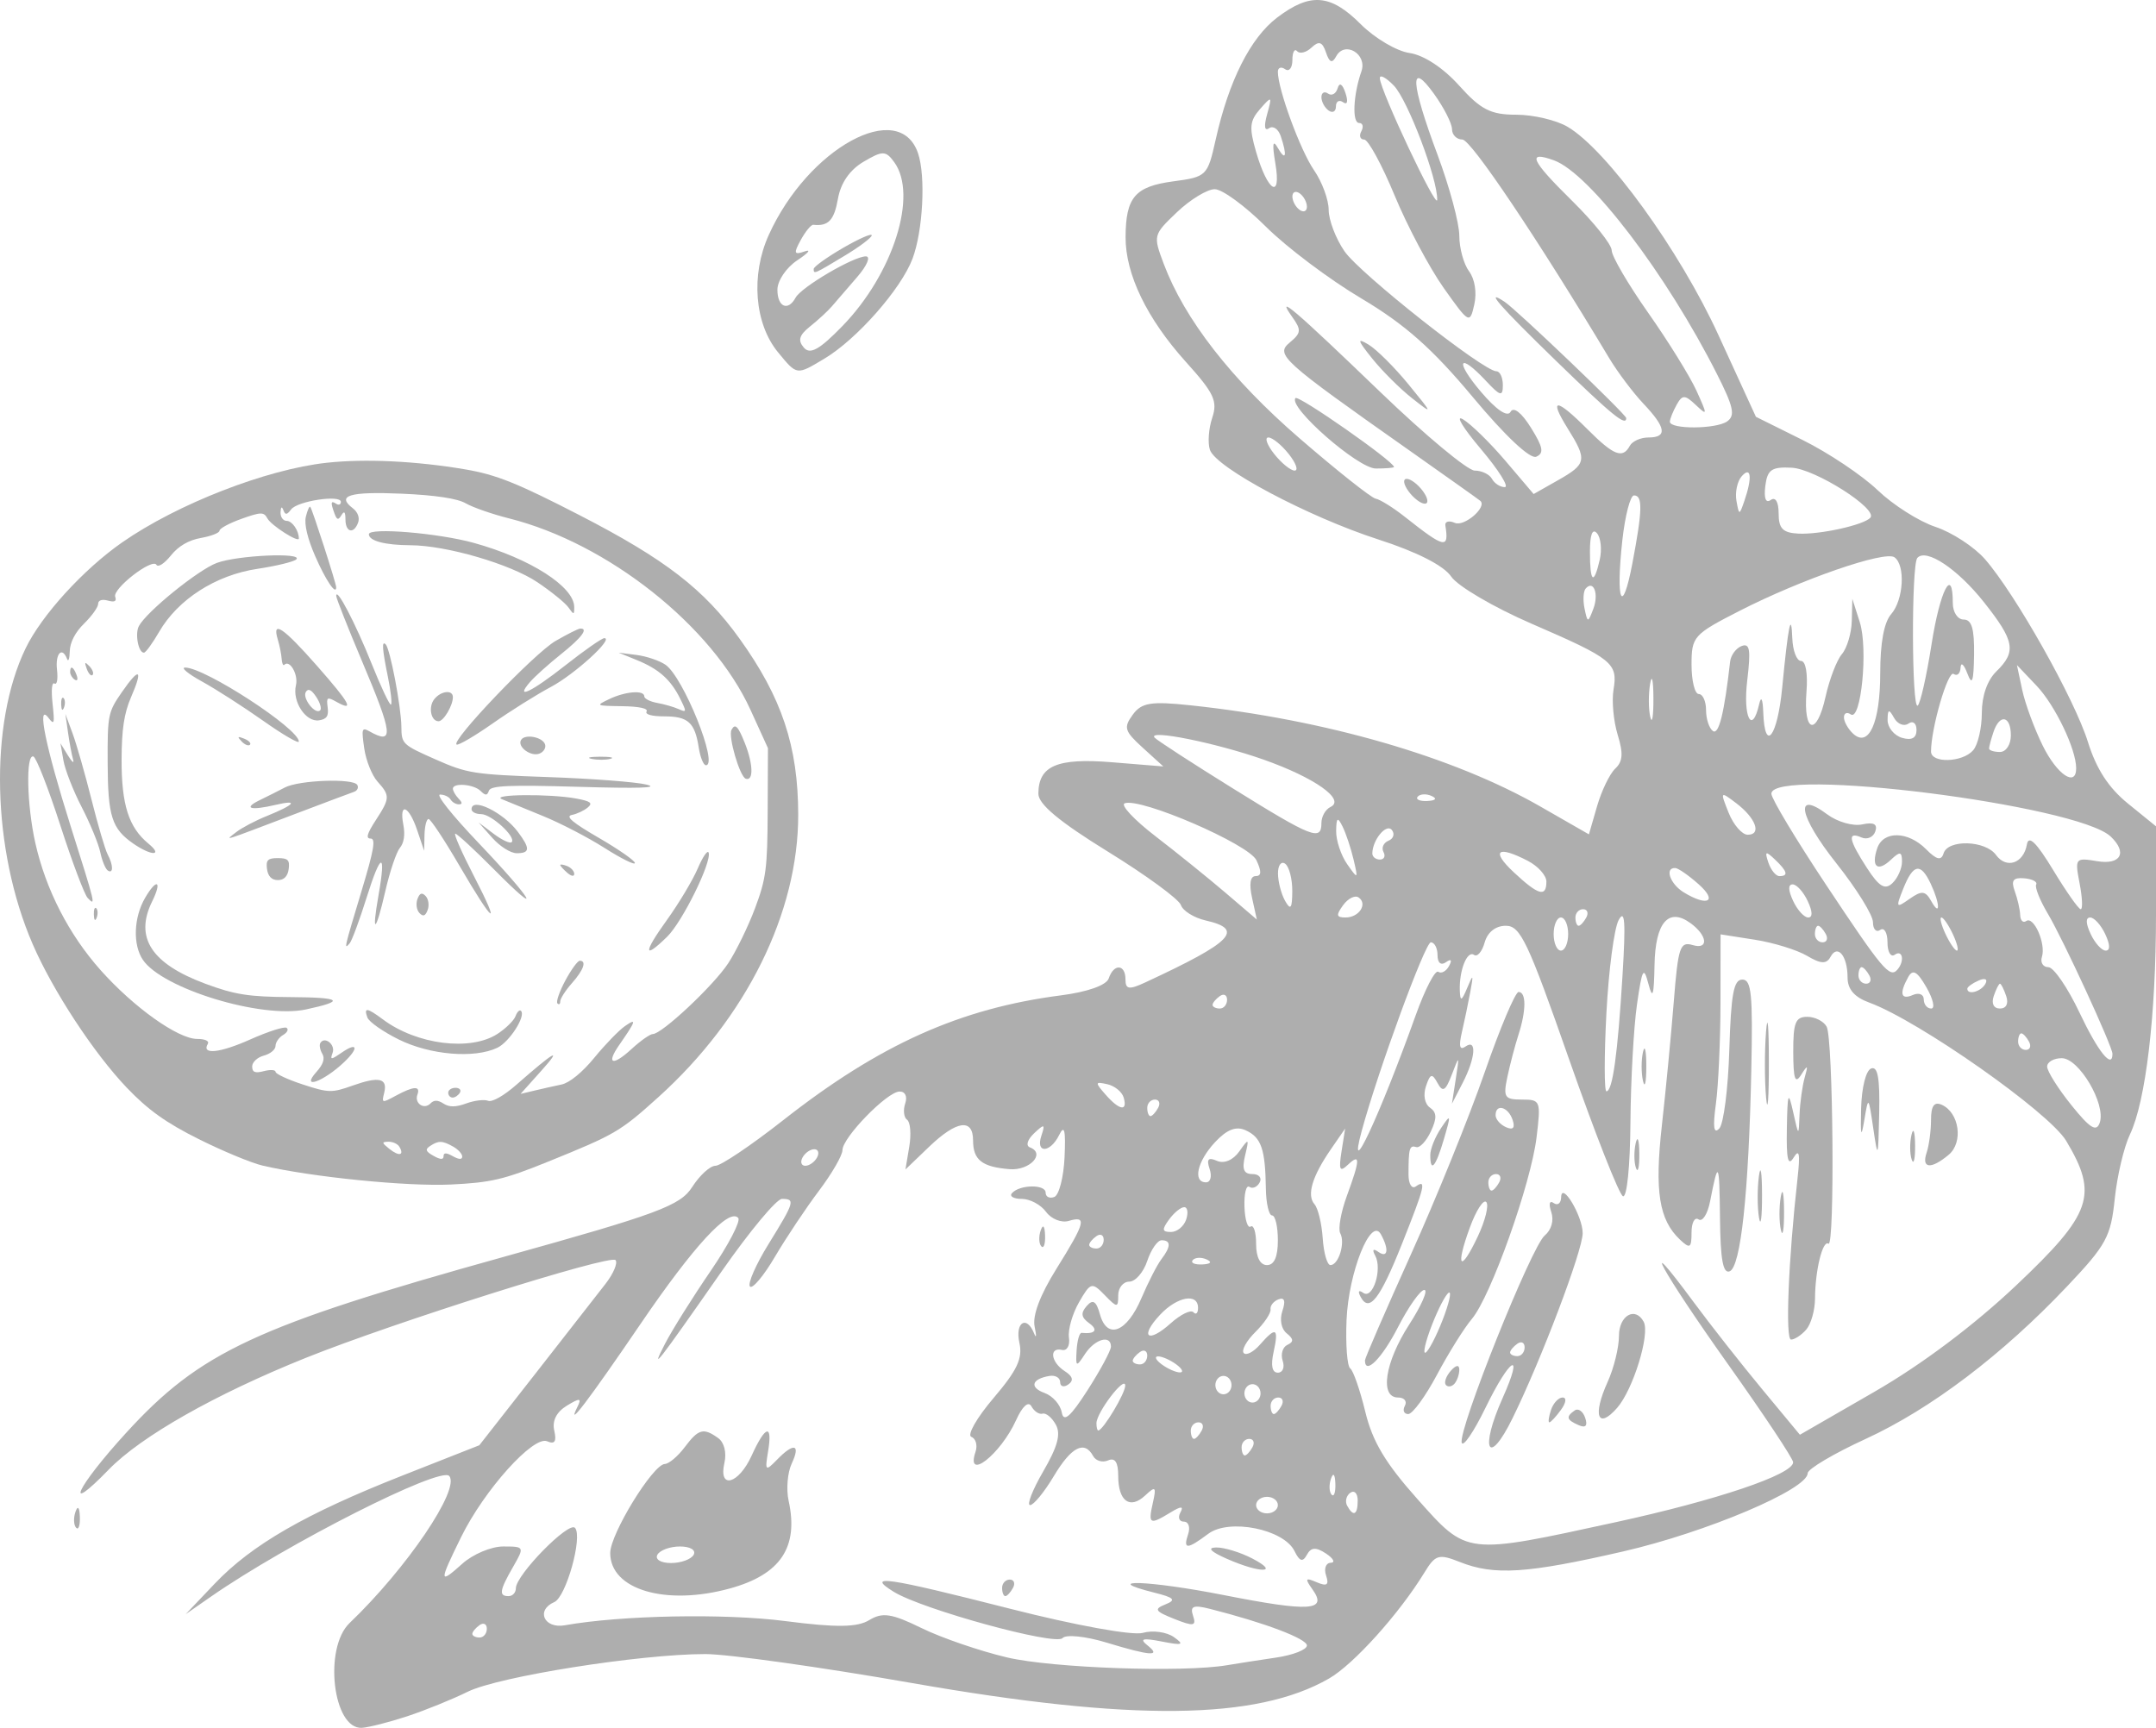 <?xml version="1.0" encoding="UTF-8"?> <svg xmlns="http://www.w3.org/2000/svg" width="262" height="210" viewBox="0 0 262 210" fill="none"> <path fill-rule="evenodd" clip-rule="evenodd" d="M39.692 56.245C32.355 57.046 21.553 61.252 14.854 65.915C10.143 69.195 5.062 74.768 3.116 78.79C-1.344 88.009 -0.98 103.314 3.974 114.756C6.419 120.402 11.398 127.998 15.405 132.194C17.988 134.899 20.17 136.46 24.139 138.441C27.048 139.894 30.532 141.342 31.881 141.658C37.813 143.053 49.465 144.223 54.809 143.964C59.699 143.726 61.222 143.367 66.612 141.184C74.764 137.882 75.361 137.533 79.988 133.362C90.687 123.719 97.022 110.922 97 99C96.985 90.702 95.011 84.783 89.875 77.627C85.564 71.621 80.84 67.974 70.428 62.613C62.839 58.705 60.307 57.691 56.532 57.047C50.57 56.031 44.36 55.735 39.692 56.245ZM56.597 61.172C57.454 61.667 59.814 62.489 61.842 62.999C73.862 66.018 86.551 76.076 91.198 86.27L93.322 90.927L93.289 98.65C93.26 105.553 93.098 106.798 91.753 110.387C90.925 112.596 89.458 115.606 88.493 117.075C86.713 119.786 80.436 125.677 79.329 125.677C78.996 125.677 77.834 126.496 76.746 127.496C74.44 129.617 73.619 129.349 75.248 127.006C77.297 124.058 77.408 123.694 75.95 124.707C75.21 125.221 73.531 126.954 72.22 128.558C70.783 130.317 69.207 131.606 68.25 131.807C67.377 131.99 65.897 132.322 64.961 132.546L63.26 132.952L65.812 130.104C68.431 127.182 67.365 127.786 62.762 131.832C61.237 133.172 59.803 133.985 59.311 133.787C58.849 133.601 57.66 133.745 56.67 134.107C55.379 134.578 54.592 134.583 53.89 134.125C53.212 133.681 52.73 133.674 52.321 134.103C51.546 134.915 50.334 134.109 50.724 133.042C51.124 131.953 50.28 131.991 48.12 133.161C46.406 134.089 46.373 134.082 46.686 132.828C47.131 131.045 46.07 130.797 42.866 131.936C40.322 132.84 39.944 132.833 36.821 131.813C34.99 131.216 33.489 130.521 33.486 130.269C33.483 130.018 32.843 129.98 32.063 130.185C30.996 130.466 30.645 130.324 30.645 129.614C30.645 129.094 31.283 128.502 32.063 128.297C32.843 128.092 33.481 127.565 33.481 127.127C33.481 126.689 33.897 126.086 34.405 125.789C34.913 125.491 35.1 125.1 34.821 124.919C34.542 124.738 32.547 125.379 30.389 126.344C26.701 127.991 24.456 128.221 25.254 126.869C25.46 126.52 24.921 126.271 23.96 126.271C21.634 126.271 16.247 122.43 12.211 117.894C8.367 113.575 5.568 108.122 4.298 102.479C3.262 97.878 3.12 91.615 4.058 91.942C4.409 92.065 5.877 95.817 7.32 100.279C8.763 104.742 10.262 108.727 10.652 109.135C11.667 110.198 11.643 110.095 8.57 100.361C5.547 90.779 4.432 85.344 5.878 87.231C6.599 88.172 6.654 87.985 6.387 85.509C6.209 83.85 6.303 82.869 6.62 83.075C6.927 83.273 7.057 82.556 6.926 81.382C6.707 79.419 7.548 78.528 8.149 80.087C8.306 80.495 8.455 80.068 8.479 79.137C8.508 78.063 9.146 76.835 10.226 75.78C11.162 74.865 11.927 73.791 11.927 73.393C11.927 72.955 12.39 72.798 13.107 72.994C13.928 73.219 14.199 73.081 14 72.538C13.643 71.563 18.507 67.787 19.014 68.646C19.216 68.988 19.975 68.499 20.764 67.517C21.687 66.367 22.919 65.648 24.416 65.383C25.658 65.163 26.675 64.765 26.675 64.497C26.675 64.23 27.875 63.583 29.343 63.059C31.714 62.213 32.066 62.207 32.491 63.003C32.945 63.853 36.317 66.008 36.317 65.448C36.317 64.487 35.503 63.306 34.839 63.306C34.404 63.306 34.069 62.838 34.093 62.266C34.122 61.595 34.243 61.501 34.434 62.001C34.669 62.615 34.864 62.596 35.382 61.909C36.147 60.892 41.422 60.095 41.422 60.996C41.422 61.325 41.167 61.429 40.855 61.227C40.194 60.799 40.15 61.053 40.65 62.416C40.939 63.205 41.109 63.245 41.492 62.613C41.836 62.045 41.974 62.199 41.981 63.157C41.99 64.71 42.994 64.945 43.517 63.517C43.733 62.927 43.479 62.236 42.875 61.774C40.841 60.216 42.486 59.727 48.834 60.002C52.886 60.178 55.581 60.584 56.597 61.172ZM37.167 62.801C36.951 63.703 37.368 65.456 38.31 67.612C39.59 70.54 40.855 72.408 40.855 71.372C40.855 70.903 37.941 61.859 37.706 61.602C37.597 61.482 37.354 62.021 37.167 62.801ZM44.825 64.93C44.825 65.736 46.787 66.257 49.86 66.267C54.23 66.282 62.007 68.547 65.309 70.766C66.99 71.896 68.684 73.27 69.073 73.82C69.735 74.752 69.782 74.75 69.782 73.788C69.782 71.305 64.425 67.877 57.587 65.984C53.245 64.781 44.825 64.086 44.825 64.93ZM26.351 68.416C24.077 69.261 17.816 74.334 16.877 76.092C16.376 77.03 16.822 79.358 17.495 79.325C17.709 79.315 18.536 78.179 19.334 76.8C21.625 72.844 26.212 69.898 31.266 69.139C33.576 68.791 35.709 68.273 36.005 67.986C36.895 67.123 28.865 67.482 26.351 68.416ZM40.859 72.425C40.857 72.704 42.259 76.253 43.974 80.314C47.77 89.296 47.906 90.575 44.883 88.88C43.971 88.37 43.915 88.558 44.264 90.971C44.476 92.43 45.199 94.238 45.872 94.987C47.417 96.711 47.404 97.005 45.656 99.7C44.595 101.334 44.433 101.917 45.037 101.917C45.684 101.917 45.45 103.267 43.932 108.302C41.8 115.377 41.782 115.458 42.486 114.658C42.76 114.348 43.695 111.822 44.566 109.045C46.29 103.541 46.946 103.434 45.997 108.811C45.13 113.719 45.653 113.414 46.819 108.33C47.365 105.946 48.163 103.571 48.592 103.053C49.098 102.441 49.246 101.451 49.013 100.231C48.479 97.439 49.683 97.903 50.689 100.877L51.542 103.402L51.587 101.471C51.611 100.409 51.833 99.54 52.078 99.54C52.323 99.54 54.002 102.077 55.808 105.176C59.992 112.358 60.999 113.073 57.568 106.427C56.118 103.62 55.11 101.323 55.328 101.323C55.545 101.323 57.645 103.261 59.995 105.629C66.217 111.902 64.787 109.417 58.181 102.479C54.91 99.043 52.942 96.57 53.479 96.57C53.986 96.57 54.559 96.838 54.751 97.164C54.944 97.491 55.393 97.758 55.749 97.758C56.215 97.758 56.206 97.559 55.716 97.046C55.341 96.654 55.035 96.119 55.035 95.858C55.035 95.104 57.566 95.306 58.396 96.125C58.998 96.719 59.201 96.714 59.417 96.094C59.631 95.481 61.884 95.384 70.265 95.628C77.706 95.844 80.17 95.765 78.574 95.36C77.326 95.044 71.966 94.633 66.663 94.447C57.544 94.127 56.797 94.01 52.908 92.289C48.892 90.512 48.795 90.42 48.776 88.323C48.754 85.929 47.415 78.888 46.875 78.322C46.37 77.794 46.445 78.885 47.15 82.326C47.492 83.998 47.657 85.487 47.516 85.635C47.375 85.782 46.314 83.54 45.157 80.652C43.185 75.727 40.867 71.29 40.859 72.425ZM33.753 77.71C33.976 78.445 34.188 79.502 34.225 80.058C34.262 80.615 34.405 80.951 34.543 80.806C35.2 80.117 36.275 81.985 35.965 83.278C35.491 85.256 37.15 87.788 38.764 87.548C39.701 87.408 39.959 87.025 39.819 85.982C39.652 84.735 39.754 84.667 40.861 85.287C43.122 86.555 42.57 85.522 38.533 80.934C34.419 76.258 33.03 75.321 33.753 77.71ZM67.514 77.9C64.921 79.398 54.627 90.191 55.499 90.496C55.761 90.586 57.737 89.424 59.889 87.913C62.042 86.4 65.213 84.413 66.935 83.496C69.847 81.945 74.649 77.562 73.436 77.562C73.139 77.562 71.03 79.032 68.75 80.829C64.562 84.128 62.49 85.112 64.412 82.888C64.986 82.223 66.684 80.698 68.186 79.499C70.696 77.494 71.557 76.336 70.492 76.399C70.258 76.413 68.918 77.088 67.514 77.9ZM77.402 80.231C80.072 81.318 81.516 82.607 82.66 84.924C83.46 86.543 83.448 86.618 82.46 86.178C81.883 85.92 80.709 85.584 79.85 85.43C78.992 85.275 78.291 84.912 78.291 84.623C78.291 83.846 75.985 84.031 74.037 84.966C72.356 85.772 72.376 85.783 75.63 85.83C77.672 85.86 78.791 86.104 78.574 86.472C78.36 86.834 79.207 87.066 80.74 87.066C83.624 87.066 84.44 87.812 84.915 90.874C85.097 92.047 85.488 93.006 85.783 93.006C87.353 93.006 83.038 82.28 80.87 80.793C80.141 80.293 78.561 79.757 77.358 79.603L75.171 79.323L77.402 80.231ZM10.546 81.3C10.759 81.886 11.076 82.216 11.251 82.033C11.425 81.85 11.251 81.371 10.863 80.968C10.303 80.385 10.238 80.454 10.546 81.3ZM8.524 81.685C8.524 81.993 8.776 82.407 9.085 82.607C9.406 82.815 9.501 82.577 9.308 82.048C8.931 81.019 8.524 80.831 8.524 81.685ZM24.544 82.828C26.244 83.764 29.588 85.911 31.976 87.598C34.364 89.286 36.317 90.424 36.317 90.127C36.317 88.564 24.932 81.151 22.505 81.134C21.927 81.13 22.845 81.892 24.544 82.828ZM14.805 84.13C13.128 86.554 13.062 86.879 13.082 92.65C13.104 99.225 13.578 100.718 16.219 102.543C18.416 104.059 19.876 104.046 18.032 102.527C15.641 100.558 14.762 97.802 14.776 92.323C14.785 88.657 15.084 86.681 15.92 84.75C17.422 81.284 16.954 81.023 14.805 84.13ZM38.914 86.327C38.339 86.928 36.711 84.87 37.16 84.11C37.443 83.631 37.834 83.81 38.419 84.685C38.887 85.383 39.109 86.122 38.914 86.327ZM52.773 84.979C52.023 85.925 52.362 87.66 53.295 87.66C53.906 87.66 55.035 85.759 55.035 84.729C55.035 83.798 53.581 83.959 52.773 84.979ZM7.434 85.63C7.462 86.323 7.596 86.463 7.777 85.99C7.941 85.561 7.92 85.048 7.732 84.851C7.544 84.654 7.41 85.004 7.434 85.63ZM8.268 89.039C8.445 90.287 8.721 91.758 8.88 92.306C9.039 92.854 8.759 92.635 8.258 91.818L7.347 90.333L7.706 92.412C7.903 93.556 8.903 96.113 9.928 98.095C10.953 100.077 11.969 102.547 12.186 103.583C12.404 104.619 12.817 105.62 13.105 105.806C13.789 106.249 13.776 105.147 13.081 103.839C12.779 103.271 11.895 100.268 11.116 97.164C10.336 94.061 9.304 90.452 8.822 89.145L7.945 86.769L8.268 89.039ZM88.894 88.7C88.466 89.492 89.896 94.395 90.627 94.645C91.587 94.973 91.532 92.865 90.514 90.314C89.685 88.235 89.334 87.885 88.894 88.7ZM29.359 90.11C29.744 90.516 30.202 90.699 30.376 90.516C30.551 90.333 30.236 90.001 29.677 89.777C28.869 89.455 28.803 89.523 29.359 90.11ZM63.319 89.935C62.829 90.765 64.521 92.008 65.568 91.587C66.066 91.388 66.368 90.89 66.24 90.481C65.954 89.571 63.775 89.163 63.319 89.935ZM71.916 92.238C72.622 92.38 73.643 92.375 74.185 92.226C74.727 92.078 74.15 91.962 72.902 91.968C71.654 91.975 71.211 92.096 71.916 92.238ZM34.616 95.712C33.836 96.121 32.472 96.807 31.585 97.237C29.484 98.255 30.415 98.546 33.47 97.827C36.361 97.147 35.857 97.786 32.397 99.188C31.021 99.745 29.361 100.62 28.71 101.132C27.324 102.221 26.564 102.457 36.034 98.863C39.465 97.56 42.608 96.38 43.018 96.24C43.428 96.099 43.606 95.719 43.414 95.394C42.928 94.571 36.337 94.809 34.616 95.712ZM60.991 97.132C61.615 97.397 63.852 98.314 65.962 99.17C68.072 100.026 71.454 101.779 73.477 103.067C75.501 104.354 77.156 105.175 77.156 104.891C77.156 104.608 75.178 103.228 72.76 101.825C69.542 99.958 68.668 99.214 69.499 99.047C70.123 98.921 70.991 98.513 71.428 98.14C72.066 97.598 71.783 97.381 70.01 97.051C66.846 96.462 59.566 96.528 60.991 97.132ZM57.304 98.353C57.304 98.679 57.826 98.947 58.464 98.947C59.71 98.947 62.76 101.747 62.178 102.356C61.986 102.558 61.001 102.1 59.991 101.339L58.155 99.954L59.821 101.827C60.762 102.884 62.058 103.699 62.798 103.699C64.419 103.699 64.448 103.121 62.926 101.094C61.149 98.728 57.304 96.853 57.304 98.353ZM84.79 105.555C84.179 106.984 82.478 109.825 81.008 111.866C78.156 115.83 78.183 116.676 81.073 113.849C82.917 112.046 86.49 104.807 86.116 103.633C85.997 103.26 85.401 104.126 84.79 105.555ZM32.449 105.629C32.568 106.506 33.02 106.966 33.765 106.966C34.51 106.966 34.962 106.506 35.081 105.629C35.229 104.533 34.993 104.293 33.765 104.293C32.537 104.293 32.3 104.533 32.449 105.629ZM68.081 105.13C68.081 105.242 68.464 105.668 68.932 106.075C69.422 106.501 69.782 106.559 69.782 106.211C69.782 105.879 69.4 105.454 68.932 105.266C68.464 105.078 68.081 105.017 68.081 105.13ZM17.632 109.126C16.245 111.508 16.124 114.805 17.355 116.646C19.706 120.161 31.778 123.843 37.168 122.689C42.051 121.643 41.521 121.223 35.27 121.186C30.23 121.155 28.521 120.887 24.973 119.569C18.383 117.123 16.325 113.942 18.492 109.554C19.736 107.035 19.049 106.693 17.632 109.126ZM50.724 109.282C50.517 109.849 50.627 110.606 50.97 110.966C51.424 111.441 51.698 111.338 51.972 110.589C52.18 110.022 52.069 109.265 51.726 108.906C51.272 108.43 50.999 108.533 50.724 109.282ZM11.405 111.173C11.432 111.865 11.566 112.006 11.747 111.532C11.911 111.104 11.891 110.591 11.703 110.394C11.514 110.196 11.38 110.547 11.405 111.173ZM68.695 119.182C67.982 120.51 67.553 121.758 67.74 121.954C67.928 122.15 68.081 122.038 68.081 121.705C68.081 121.371 68.719 120.377 69.499 119.496C70.924 117.886 71.315 116.767 70.454 116.767C70.199 116.767 69.408 117.854 68.695 119.182ZM44.645 123.666C44.838 124.193 46.553 125.395 48.456 126.338C52.265 128.225 57.645 128.677 60.439 127.343C61.905 126.644 63.923 123.501 63.315 122.864C63.143 122.684 62.844 122.971 62.649 123.501C62.455 124.031 61.462 125.005 60.442 125.665C57.158 127.791 50.647 126.968 46.544 123.907C44.598 122.456 44.183 122.403 44.645 123.666ZM38.925 126.771C38.78 127.017 38.888 127.603 39.165 128.072C39.509 128.655 39.286 129.352 38.461 130.272C36.464 132.497 39.313 131.482 41.847 129.064C43.615 127.377 43.449 126.614 41.591 127.889C40.206 128.84 40.094 128.846 40.421 127.952C40.786 126.957 39.442 125.895 38.925 126.771ZM54.468 132.805C54.468 133.132 54.708 133.399 55.002 133.399C55.295 133.399 55.693 133.132 55.886 132.805C56.079 132.479 55.838 132.211 55.352 132.211C54.866 132.211 54.468 132.479 54.468 132.805ZM48.535 139.379C49.153 140.426 48.502 140.573 47.336 139.649C46.377 138.888 46.36 138.781 47.203 138.764C47.73 138.754 48.33 139.03 48.535 139.379ZM55.072 139.36C55.676 139.699 56.169 140.242 56.169 140.569C56.169 140.952 55.764 140.936 55.035 140.527C54.229 140.076 53.901 140.076 53.901 140.527C53.901 140.966 53.525 140.952 52.69 140.485C51.722 139.942 51.636 139.701 52.264 139.285C53.289 138.605 53.748 138.618 55.072 139.36Z" fill="#AEAEAE"></path> <path fill-rule="evenodd" clip-rule="evenodd" d="M100.204 43.576C104.129 41.226 109.501 35.126 110.889 31.442C112.158 28.078 112.508 21.443 111.565 18.64C109.301 11.911 98.196 17.986 93.417 28.566C91.216 33.439 91.687 39.344 94.553 42.825C96.875 45.643 96.773 45.63 100.204 43.576ZM98.44 39.675C99.41 38.902 100.601 37.805 101.086 37.238C101.571 36.672 102.952 35.072 104.154 33.683C105.367 32.283 105.842 31.159 105.221 31.159C103.728 31.159 97.382 34.886 96.684 36.174C95.762 37.876 94.472 37.316 94.472 35.214C94.472 34.114 95.549 32.522 96.897 31.629C98.231 30.747 98.633 30.263 97.792 30.554C96.486 31.007 96.415 30.805 97.306 29.176C97.88 28.127 98.569 27.292 98.836 27.321C100.664 27.518 101.37 26.771 101.828 24.161C102.165 22.235 103.261 20.649 104.936 19.66C107.259 18.29 107.639 18.296 108.666 19.707C111.574 23.702 108.558 33.252 102.379 39.62C99.592 42.492 98.447 43.132 97.685 42.249C96.926 41.371 97.113 40.733 98.44 39.675ZM102.629 31.09C104.448 29.995 105.937 28.874 105.937 28.6C105.937 28.325 104.349 29.024 102.409 30.153C100.469 31.281 98.881 32.423 98.881 32.688C98.881 33.345 98.887 33.343 102.629 31.09Z" fill="#AEAEAE"></path> <path fill-rule="evenodd" clip-rule="evenodd" d="M49.461 208.602C51.643 207.883 54.963 206.539 56.838 205.612C60.577 203.763 77.793 201.033 85.707 201.033C88.46 201.033 99.759 202.618 110.816 204.554C137.597 209.244 152.675 209.081 161.502 204.007C164.504 202.281 170.051 196.115 173.111 191.104C174.427 188.948 174.842 188.826 177.407 189.846C181.582 191.506 185.546 191.249 197.251 188.56C207.338 186.242 219.668 181.017 219.668 179.059C219.668 178.545 222.846 176.663 226.731 174.878C234.634 171.244 243.306 164.675 251.186 156.355C255.97 151.304 256.507 150.318 256.985 145.715C257.275 142.925 258.104 139.406 258.827 137.895C260.755 133.87 262 123.382 262 111.168V100.428L258.602 97.671C256.242 95.757 254.754 93.47 253.73 90.185C252.096 84.942 244.895 72.16 241.205 67.949C239.898 66.459 237.196 64.698 235.202 64.037C233.207 63.377 230.043 61.369 228.173 59.575C226.302 57.782 222.208 55.042 219.076 53.486L213.38 50.656L208.825 40.721C204.098 30.412 195.273 18.228 190.491 15.407C189.125 14.601 186.317 13.942 184.253 13.942C181.147 13.942 179.948 13.33 177.315 10.398C175.381 8.243 173.016 6.691 171.289 6.442C169.725 6.216 167.059 4.643 165.364 2.946C161.694 -0.73 159.231 -0.926 155.199 2.136C151.954 4.602 149.33 9.811 147.733 16.96C146.743 21.395 146.638 21.497 142.566 22.044C137.925 22.665 136.803 23.98 136.782 28.819C136.764 33.332 139.375 38.731 144.126 44.002C147.541 47.79 147.989 48.745 147.31 50.782C146.875 52.087 146.749 53.836 147.029 54.669C147.766 56.857 158.928 62.795 167.537 65.579C172.211 67.09 175.458 68.747 176.356 70.081C177.138 71.24 181.529 73.814 186.112 75.801C195.974 80.073 196.619 80.592 196.077 83.822C195.85 85.182 196.075 87.64 196.578 89.286C197.281 91.589 197.213 92.54 196.279 93.425C195.611 94.055 194.621 96.111 194.076 97.99L193.088 101.407L187.197 98.028C176.632 91.969 161.075 87.466 144.683 85.724C139.864 85.211 138.722 85.396 137.655 86.863C136.513 88.431 136.642 88.852 138.875 90.884L141.37 93.153L135.113 92.642C128.456 92.099 126.186 93.075 126.186 96.478C126.186 97.744 128.753 99.88 134.629 103.504C139.272 106.367 143.265 109.289 143.504 109.998C143.742 110.706 145.102 111.552 146.527 111.876C151.269 112.958 149.797 114.469 139.194 119.394C137.197 120.323 136.769 120.258 136.769 119.034C136.769 117.167 135.349 117.085 134.734 118.916C134.455 119.743 132.16 120.558 128.937 120.974C116.664 122.557 106.875 126.954 95.197 136.13C91.307 139.187 87.593 141.687 86.945 141.687C86.296 141.687 85.025 142.847 84.12 144.263C82.67 146.534 79.96 147.54 61.338 152.723C31.078 161.146 24.327 164.291 15.304 174.173C9.316 180.731 7.581 184.417 13.214 178.612C17.135 174.572 26.166 169.45 37.156 165.035C47.914 160.711 74.163 152.427 74.799 153.153C75.095 153.49 74.552 154.783 73.592 156.025C72.633 157.267 68.788 162.193 65.048 166.97L58.247 175.655L48.893 179.341C37.147 183.968 30.596 187.743 26.09 192.48L22.562 196.188L25.649 194.043C34.868 187.635 53.532 178.184 54.588 179.388C55.968 180.961 49.423 190.625 42.482 197.261C39.294 200.31 40.458 210.206 43.98 209.997C44.811 209.946 47.278 209.319 49.461 208.602ZM122.382 201.443C119.076 200.664 114.395 199.058 111.978 197.872C108.367 196.101 107.235 195.928 105.636 196.903C104.172 197.797 101.638 197.827 95.414 197.022C88.065 196.073 75.499 196.313 68.642 197.534C66.117 197.984 65.085 195.708 67.362 194.713C68.794 194.085 70.833 186.784 69.878 185.696C69.13 184.842 62.689 191.416 62.689 193.035C62.689 193.562 62.292 193.992 61.807 193.992C60.592 193.992 60.695 193.315 62.349 190.437C63.754 187.992 63.737 187.957 61.146 187.957C59.7 187.957 57.472 188.896 56.194 190.042C53.335 192.607 53.321 192.347 56.029 186.827C58.835 181.106 64.822 174.441 66.495 175.174C67.407 175.573 67.658 175.199 67.357 173.886C67.081 172.683 67.615 171.619 68.885 170.843C70.481 169.87 70.715 169.9 70.162 171.008C68.762 173.818 71.511 170.201 77.851 160.892C84.303 151.42 88.598 146.762 89.711 148.03C90.036 148.403 88.519 151.315 86.338 154.501C84.158 157.689 81.673 161.654 80.817 163.313C78.951 166.928 79.792 165.852 87.745 154.45C91.098 149.644 94.372 145.711 95.021 145.711C96.67 145.711 96.562 146.075 93.395 151.199C91.852 153.695 90.834 156.019 91.134 156.361C91.434 156.703 92.796 155.083 94.161 152.763C95.526 150.442 97.933 146.832 99.509 144.742C101.085 142.651 102.375 140.423 102.375 139.791C102.375 138.264 107.783 132.702 109.304 132.664C109.998 132.647 110.292 133.255 110.004 134.111C109.731 134.923 109.833 135.818 110.233 136.099C110.631 136.38 110.749 137.853 110.495 139.373L110.032 142.136L112.885 139.397C116.239 136.177 118.249 135.882 118.249 138.61C118.249 140.98 119.337 141.834 122.696 142.1C125.136 142.292 127.094 140.189 125.158 139.452C124.627 139.25 124.846 138.516 125.669 137.736C126.911 136.56 127.032 136.6 126.553 138.025C125.813 140.223 127.63 140.15 128.715 137.939C129.349 136.646 129.516 137.339 129.367 140.641C129.257 143.083 128.694 145.26 128.118 145.479C127.54 145.699 127.068 145.463 127.068 144.956C127.068 143.914 123.897 143.963 122.971 145.02C122.638 145.4 123.176 145.711 124.168 145.711C125.159 145.711 126.487 146.421 127.119 147.29C127.751 148.158 128.99 148.653 129.873 148.389C132.122 147.719 131.91 148.544 128.384 154.2C126.387 157.404 125.446 159.9 125.73 161.238C125.972 162.38 125.942 162.747 125.663 162.056C124.755 159.8 123.331 160.713 123.878 163.202C124.295 165.095 123.626 166.521 120.726 169.93C118.702 172.309 117.492 174.425 118.038 174.634C118.585 174.841 118.814 175.661 118.546 176.455C117.315 180.113 121.59 176.771 123.478 172.599C124.243 170.907 124.975 170.249 125.341 170.924C125.671 171.535 126.281 171.936 126.693 171.814C127.107 171.692 127.833 172.293 128.306 173.15C128.938 174.291 128.531 175.803 126.783 178.817C125.471 181.078 124.749 182.928 125.178 182.928C125.608 182.928 126.903 181.347 128.057 179.414C130.189 175.844 131.787 175.023 132.838 176.961C133.158 177.553 133.975 177.793 134.653 177.496C135.5 177.125 135.887 177.716 135.887 179.379C135.887 182.455 137.313 183.489 139.165 181.757C140.431 180.573 140.542 180.684 140.091 182.676C139.508 185.255 139.713 185.366 142.225 183.833C143.543 183.03 143.874 183.03 143.438 183.833C143.108 184.442 143.301 184.94 143.867 184.94C144.432 184.94 144.667 185.619 144.387 186.448C143.746 188.354 144.247 188.347 146.832 186.415C149.367 184.52 156.001 185.849 157.308 188.512C157.931 189.782 158.312 189.897 158.815 188.967C159.315 188.044 159.913 188.005 161.137 188.815C162.044 189.417 162.302 189.922 161.71 189.939C161.118 189.955 160.865 190.651 161.148 191.489C161.533 192.634 161.254 192.837 160.017 192.307C158.614 191.706 158.539 191.833 159.501 193.184C161.358 195.791 159.187 195.927 148.69 193.86C139.671 192.083 133.489 191.865 140.255 193.562C142.704 194.175 142.972 194.457 141.623 194.996C140.19 195.571 140.349 195.828 142.715 196.769C145.049 197.697 145.405 197.637 144.983 196.383C144.586 195.203 145.007 195.028 147.021 195.537C153.668 197.22 158.817 199.165 158.817 199.994C158.817 200.498 157.131 201.158 155.069 201.461C153.007 201.765 150.329 202.181 149.116 202.387C143.774 203.298 127.872 202.735 122.382 201.443ZM139.415 199.951C138.433 199.171 138.888 199.056 141.179 199.508C143.71 200.005 143.976 199.91 142.659 198.974C141.774 198.348 140.073 198.114 138.878 198.456C137.641 198.811 130.699 197.549 122.771 195.529C107.654 191.679 105.135 191.312 108.603 193.462C112.048 195.6 128.282 200.052 129.124 199.091C129.532 198.625 131.916 198.866 134.421 199.626C139.863 201.28 141.195 201.366 139.415 199.951ZM57.398 198.578C57.398 198.334 57.794 197.855 58.279 197.513C58.765 197.171 59.161 197.371 59.161 197.957C59.161 198.542 58.765 199.022 58.279 199.022C57.794 199.022 57.398 198.823 57.398 198.578ZM123.1 192.987C123.4 192.433 123.224 191.981 122.711 191.981C122.197 191.981 121.777 192.433 121.777 192.987C121.777 193.54 121.951 193.992 122.166 193.992C122.38 193.992 122.8 193.54 123.1 192.987ZM88.705 193.058C94.855 191.366 97.076 188.046 95.835 182.404C95.528 181.01 95.697 178.973 96.211 177.877C97.327 175.501 96.477 175.29 94.403 177.432C93.028 178.851 92.941 178.77 93.334 176.426C93.909 172.997 93.023 173.205 91.351 176.893C89.761 180.401 87.28 181.075 88.032 177.796C88.316 176.557 88.008 175.314 87.288 174.793C85.488 173.493 84.885 173.655 83.209 175.887C82.378 176.993 81.291 177.913 80.793 177.93C79.343 177.979 74.154 186.439 74.154 188.753C74.154 193.209 80.903 195.205 88.705 193.058ZM152.203 189.43C150.747 188.669 148.763 188.062 147.793 188.079C146.648 188.099 147.113 188.586 149.116 189.466C153.157 191.241 155.616 191.212 152.203 189.43ZM79.886 188.963C80.186 188.41 81.423 187.957 82.636 187.957C83.881 187.957 84.603 188.395 84.296 188.963C83.996 189.516 82.758 189.969 81.546 189.969C80.301 189.969 79.578 189.531 79.886 188.963ZM172.229 182.173C168.349 177.819 166.788 175.203 165.912 171.586C165.272 168.944 164.447 166.569 164.078 166.31C163.71 166.05 163.51 163.41 163.634 160.444C163.877 154.634 166.593 147.834 167.802 150.006C168.822 151.838 168.662 152.972 167.499 152.153C166.866 151.706 166.721 151.877 167.116 152.605C168.007 154.251 166.828 157.952 165.672 157.137C165.099 156.733 164.973 156.934 165.356 157.642C166.4 159.569 167.709 157.876 170.391 151.128C173.158 144.171 173.374 143.266 172.045 144.202C171.56 144.544 171.164 143.891 171.164 142.753C171.164 139.566 171.28 139.154 172.107 139.414C172.53 139.547 173.324 138.697 173.874 137.526C174.637 135.899 174.614 135.214 173.772 134.62C173.123 134.162 172.924 133.09 173.287 132.01C173.803 130.476 174.033 130.414 174.693 131.633C175.327 132.803 175.668 132.599 176.43 130.599C177.34 128.207 177.359 128.228 176.909 131.126L176.441 134.143L177.739 131.629C179.304 128.6 179.493 126.204 178.09 127.193C177.388 127.688 177.251 127.17 177.642 125.492C177.952 124.165 178.415 121.947 178.671 120.564C179.075 118.383 179.026 118.316 178.299 120.061C177.619 121.693 177.449 121.756 177.399 120.395C177.308 117.936 178.293 115.468 179.13 116.058C179.529 116.34 180.11 115.659 180.419 114.544C180.768 113.294 181.753 112.517 182.992 112.517C184.763 112.517 185.669 114.429 190.696 128.796C193.829 137.75 196.768 145.217 197.227 145.389C197.708 145.57 198.093 141.765 198.134 136.402C198.173 131.288 198.531 124.839 198.929 122.073C199.554 117.722 199.74 117.383 200.312 119.558C200.833 121.542 200.991 121.057 201.06 117.264C201.155 112.134 202.749 110.267 205.405 112.177C207.488 113.677 207.688 115.455 205.705 114.865C204.156 114.402 203.932 115.069 203.4 121.733C203.076 125.793 202.426 132.558 201.955 136.769C201.058 144.786 201.603 148.249 204.143 150.654C205.368 151.812 205.558 151.698 205.558 149.798C205.558 148.592 205.943 147.875 206.414 148.207C206.885 148.539 207.515 147.548 207.814 146.004C208.805 140.887 208.945 141.127 209.016 148.058C209.067 153.082 209.382 154.819 210.188 154.514C211.535 154.004 212.505 145.017 212.82 130.12C213.016 120.837 212.842 119.055 211.731 119.055C210.679 119.055 210.356 120.807 210.149 127.599C210.006 132.299 209.459 136.599 208.931 137.155C208.249 137.877 208.13 137.013 208.52 134.143C208.82 131.93 209.071 126.394 209.076 121.841L209.086 113.561L213.231 114.21C215.511 114.566 218.373 115.447 219.592 116.169C221.284 117.169 221.959 117.198 222.453 116.284C223.308 114.707 224.519 116.185 224.519 118.806C224.519 120.235 225.35 121.194 227.165 121.858C233.144 124.045 249.001 135.179 251.082 138.652C255.018 145.22 254.231 147.501 245.029 156.205C239.876 161.078 233.538 165.839 227.801 169.146L218.726 174.378L214.126 168.829C211.596 165.777 207.86 161.024 205.823 158.267C198.815 148.782 202.041 154.624 209.967 165.774C214.333 171.914 217.905 177.29 217.905 177.723C217.905 179.202 208.636 182.331 196.298 185.015C177.997 188.997 178.345 189.039 172.229 182.173ZM9.705 184.353C9.663 183.181 9.454 182.943 9.172 183.745C8.917 184.471 8.949 185.339 9.242 185.673C9.535 186.007 9.743 185.413 9.705 184.353ZM163.705 182.997C163.426 182.482 163.601 181.777 164.094 181.429C164.587 181.082 164.99 181.504 164.99 182.366C164.99 184.133 164.461 184.392 163.705 182.997ZM152.644 182.928C152.644 182.375 153.239 181.922 153.966 181.922C154.694 181.922 155.289 182.375 155.289 182.928C155.289 183.481 154.694 183.934 153.966 183.934C153.239 183.934 152.644 183.481 152.644 182.928ZM161.742 179.721C162.024 178.92 162.233 179.158 162.275 180.33C162.313 181.39 162.105 181.983 161.812 181.649C161.519 181.315 161.487 180.447 161.742 179.721ZM183.809 172.366C187.295 165.271 192.329 151.983 192.329 149.878C192.329 147.797 189.754 143.509 189.712 145.519C189.696 146.243 189.291 146.559 188.811 146.221C188.295 145.858 188.175 146.303 188.514 147.313C188.856 148.331 188.533 149.483 187.712 150.167C186.096 151.516 177.167 173.814 177.631 175.345C177.804 175.92 179.1 174.02 180.508 171.123C183.515 164.942 185.276 163.932 182.595 169.927C179.78 176.219 180.856 178.378 183.809 172.366ZM150.88 175.887C150.88 175.334 151.3 174.881 151.814 174.881C152.327 174.881 152.502 175.334 152.203 175.887C151.903 176.44 151.483 176.893 151.269 176.893C151.054 176.893 150.88 176.44 150.88 175.887ZM144.706 173.875C144.706 173.322 145.127 172.869 145.64 172.869C146.154 172.869 146.329 173.322 146.029 173.875C145.729 174.428 145.31 174.881 145.095 174.881C144.881 174.881 144.706 174.428 144.706 173.875ZM192.633 172.321C192.365 171.522 191.79 171.119 191.355 171.426C190.261 172.196 190.362 172.564 191.843 173.213C192.696 173.586 192.959 173.29 192.633 172.321ZM133.242 172.981C133.242 171.682 136.705 167.138 136.74 168.39C136.766 169.307 134.059 173.826 133.462 173.862C133.34 173.869 133.242 173.473 133.242 172.981ZM196.517 171.111C198.46 168.895 200.544 162.126 199.74 160.642C198.717 158.753 196.739 159.883 196.739 162.358C196.739 163.768 196.12 166.288 195.362 167.958C193.51 172.044 194.154 173.806 196.517 171.111ZM189.684 171.36C190.317 170.49 190.402 169.852 189.886 169.852C189.393 169.852 188.762 170.531 188.482 171.36C188.204 172.19 188.113 172.869 188.281 172.869C188.448 172.869 189.08 172.19 189.684 171.36ZM126.945 169.304C125.07 168.625 125.364 167.592 127.535 167.229C128.248 167.11 128.832 167.452 128.832 167.989C128.832 168.525 129.28 168.649 129.827 168.263C130.508 167.784 130.368 167.272 129.386 166.645C127.698 165.568 127.457 163.704 129.053 164.068C129.664 164.208 130.041 163.545 129.901 162.582C129.761 161.628 130.311 159.689 131.123 158.276C132.52 155.844 132.688 155.797 134.243 157.402C135.762 158.969 135.887 158.972 135.887 157.434C135.887 156.519 136.492 155.769 137.232 155.769C137.971 155.769 138.954 154.638 139.415 153.255C139.876 151.872 140.66 150.74 141.157 150.74C142.313 150.74 142.304 151.512 141.132 153.046C140.621 153.713 139.53 155.844 138.707 157.778C136.941 161.929 134.539 162.869 133.67 159.749C133.218 158.122 132.814 157.867 132.059 158.728C131.304 159.589 131.381 160.114 132.367 160.825C133.498 161.641 133.084 162.164 131.441 161.994C131.177 161.967 130.903 162.931 130.83 164.137C130.709 166.164 130.785 166.197 131.846 164.571C133.04 162.741 135.005 162.178 135.005 163.666C135.005 164.135 133.729 166.512 132.169 168.946C130.076 172.211 129.252 172.923 129.025 171.659C128.857 170.717 127.92 169.657 126.945 169.304ZM174.625 167.085C176.022 164.458 177.93 161.402 178.866 160.296C181.163 157.579 186.051 143.844 186.729 138.202C187.261 133.779 187.206 133.64 184.936 133.64C182.828 133.64 182.653 133.366 183.181 130.874C183.504 129.352 184.107 127.06 184.521 125.78C185.477 122.823 185.486 120.564 184.541 120.564C184.138 120.564 182.276 124.977 180.405 130.37C178.534 135.764 174.498 145.725 171.437 152.506C168.377 159.287 165.872 165.059 165.872 165.331C165.872 167.179 167.928 165.115 169.887 161.302C171.166 158.812 172.606 156.775 173.088 156.775C173.569 156.775 172.737 158.675 171.24 160.997C168.287 165.578 167.636 169.852 169.893 169.852C170.649 169.852 171.022 170.304 170.723 170.857C170.423 171.411 170.606 171.863 171.131 171.863C171.656 171.863 173.227 169.713 174.625 167.085ZM154.407 170.857C154.407 170.304 154.828 169.852 155.341 169.852C155.855 169.852 156.03 170.304 155.73 170.857C155.43 171.411 155.011 171.863 154.796 171.863C154.582 171.863 154.407 171.411 154.407 170.857ZM151.367 168.76C151.651 168.236 152.259 168.072 152.718 168.396C153.178 168.72 153.322 169.413 153.038 169.937C152.754 170.461 152.146 170.625 151.687 170.301C151.227 169.977 151.083 169.284 151.367 168.76ZM147.84 167.754C148.124 167.23 148.731 167.066 149.191 167.39C149.65 167.714 149.794 168.407 149.51 168.931C149.226 169.455 148.619 169.619 148.159 169.295C147.7 168.972 147.556 168.278 147.84 167.754ZM176.749 168.175C177.072 167.807 177.337 167.037 177.337 166.465C177.337 165.835 176.926 165.895 176.294 166.616C175.72 167.271 175.455 168.04 175.705 168.326C175.956 168.612 176.426 168.544 176.749 168.175ZM154.77 164.319C155.415 161.383 155.066 161.197 153.106 163.433C152.32 164.329 151.434 164.784 151.137 164.445C150.84 164.106 151.48 162.955 152.56 161.887C153.64 160.819 154.467 159.583 154.399 159.14C154.331 158.697 154.765 158.148 155.363 157.921C156.093 157.643 156.251 158.107 155.84 159.324C155.482 160.389 155.698 161.518 156.362 162.052C157.215 162.739 157.235 163.084 156.441 163.455C155.863 163.725 155.607 164.596 155.874 165.391C156.141 166.184 155.878 166.834 155.288 166.834C154.586 166.834 154.406 165.969 154.77 164.319ZM141.179 165.828C140.451 165.292 140.253 164.853 140.738 164.853C141.223 164.853 142.215 165.292 142.943 165.828C143.67 166.364 143.869 166.803 143.383 166.803C142.898 166.803 141.906 166.364 141.179 165.828ZM137.651 165.385C137.651 165.14 138.048 164.661 138.533 164.319C139.018 163.977 139.415 164.177 139.415 164.763C139.415 165.348 139.018 165.828 138.533 165.828C138.048 165.828 137.651 165.629 137.651 165.385ZM183.51 164.379C183.51 164.134 183.907 163.655 184.392 163.313C184.877 162.971 185.274 163.172 185.274 163.757C185.274 164.342 184.877 164.822 184.392 164.822C183.907 164.822 183.51 164.623 183.51 164.379ZM174.29 160.341C175.122 158.34 175.967 156.89 176.167 157.117C176.367 157.346 175.847 159.166 175.012 161.165C174.176 163.163 173.332 164.613 173.135 164.389C172.938 164.163 173.457 162.343 174.29 160.341ZM219.492 161.603C220.074 160.94 220.556 159.242 220.563 157.831C220.579 154.415 221.495 150.666 222.194 151.159C222.981 151.714 222.773 126.247 221.978 124.781C221.621 124.122 220.558 123.582 219.616 123.582C218.189 123.582 217.907 124.29 217.918 127.857C217.928 131.179 218.144 131.796 218.884 130.623C219.675 129.367 219.747 129.424 219.31 130.957C219.022 131.97 218.74 134.007 218.682 135.483C218.578 138.154 218.575 138.152 217.905 135.149C217.319 132.523 217.219 132.784 217.141 137.161C217.073 140.927 217.281 141.811 217.97 140.681C218.652 139.565 218.773 140.218 218.441 143.196C217.324 153.169 216.937 162.811 217.653 162.811C218.083 162.811 218.91 162.267 219.492 161.603ZM140.986 159.782C143.062 157.576 145.588 157.121 145.588 158.955C145.588 159.6 145.337 159.841 145.029 159.49C144.721 159.14 143.471 159.75 142.249 160.846C139.464 163.345 138.443 162.485 140.986 159.782ZM178.62 149.186C179.382 147.105 180.281 145.716 180.617 146.099C180.953 146.482 180.487 148.365 179.581 150.282C177.454 154.789 176.828 154.076 178.62 149.186ZM160.739 150.505C160.619 148.716 160.169 146.85 159.738 146.359C158.774 145.259 159.453 142.982 161.732 139.676L163.465 137.161L163.026 139.936C162.668 142.193 162.81 142.499 163.788 141.573C165.327 140.116 165.303 140.899 163.673 145.347C162.949 147.324 162.587 149.368 162.869 149.889C163.5 151.053 162.666 153.758 161.678 153.758C161.281 153.758 160.858 152.294 160.739 150.505ZM152.644 151.184C152.644 149.768 152.345 148.818 151.982 149.073C151.619 149.328 151.279 148.237 151.228 146.648C151.177 145.06 151.448 143.981 151.829 144.249C152.21 144.518 152.771 144.277 153.076 143.715C153.38 143.153 152.984 142.693 152.195 142.693C151.134 142.693 150.903 142.105 151.307 140.43C151.813 138.333 151.761 138.298 150.597 139.944C149.85 141.001 148.754 141.466 147.895 141.09C146.826 140.622 146.592 140.879 146.996 142.079C147.296 142.97 147.102 143.699 146.565 143.699C144.912 143.699 145.482 141.147 147.654 138.819C149.109 137.26 150.217 136.836 151.402 137.386C153.278 138.256 153.758 139.656 153.83 144.453C153.856 146.252 154.196 147.723 154.584 147.723C154.972 147.723 155.289 149.08 155.289 150.74C155.289 152.752 154.848 153.758 153.966 153.758C153.135 153.758 152.644 152.801 152.644 151.184ZM144.945 153.15C145.238 152.816 145.999 152.78 146.635 153.071C147.339 153.392 147.13 153.63 146.102 153.678C145.173 153.722 144.653 153.484 144.945 153.15ZM132.36 151.302C132.36 151.058 132.757 150.579 133.242 150.237C133.727 149.895 134.123 150.095 134.123 150.681C134.123 151.266 133.727 151.746 133.242 151.746C132.757 151.746 132.36 151.547 132.36 151.302ZM126.999 150.154C126.956 148.982 126.747 148.744 126.466 149.545C126.211 150.271 126.243 151.139 126.536 151.473C126.828 151.807 127.037 151.214 126.999 150.154ZM216.801 147.22C216.791 145.007 216.61 144.22 216.399 145.471C216.188 146.723 216.196 148.533 216.417 149.495C216.637 150.457 216.81 149.433 216.801 147.22ZM214.125 145.208C214.118 142.442 213.947 141.43 213.744 142.959C213.542 144.488 213.547 146.751 213.756 147.988C213.965 149.225 214.131 147.974 214.125 145.208ZM142.061 148.225C142.665 147.396 143.495 146.717 143.905 146.717C144.315 146.717 144.422 147.396 144.144 148.225C143.864 149.055 143.034 149.734 142.3 149.734C141.211 149.734 141.167 149.454 142.061 148.225ZM180.865 143.699C180.865 143.146 181.285 142.693 181.798 142.693C182.312 142.693 182.487 143.146 182.187 143.699C181.888 144.252 181.468 144.705 181.253 144.705C181.039 144.705 180.865 144.252 180.865 143.699ZM199.213 140.179C199.195 138.519 198.997 137.962 198.773 138.94C198.549 139.919 198.564 141.277 198.806 141.958C199.048 142.639 199.23 141.838 199.213 140.179ZM236.805 140.354C238.613 138.846 238.101 135.21 235.95 134.268C235.041 133.87 234.661 134.411 234.661 136.105C234.661 137.424 234.42 139.221 234.126 140.096C233.473 142.036 234.651 142.15 236.805 140.354ZM232.725 139.173C232.708 137.513 232.51 136.956 232.286 137.934C232.062 138.913 232.077 140.271 232.319 140.952C232.56 141.633 232.743 140.832 232.725 139.173ZM175.474 138.418C176.349 135.428 176.319 135.315 175.12 137.102C174.399 138.176 173.809 139.646 173.809 140.371C173.809 142.614 174.476 141.831 175.474 138.418ZM97.524 140.681C97.824 140.128 98.466 139.676 98.951 139.676C99.436 139.676 99.588 140.128 99.288 140.681C98.988 141.235 98.346 141.687 97.861 141.687C97.376 141.687 97.225 141.235 97.524 140.681ZM228.362 135.317C228.454 131.025 228.191 129.561 227.385 129.862C226.75 130.101 226.232 132.163 226.164 134.725C226.075 138.063 226.171 138.42 226.55 136.155C227.048 133.181 227.063 133.195 227.646 137.161C228.202 140.941 228.245 140.829 228.362 135.317ZM165.488 137.412C167.48 130.092 173.184 114.529 173.875 114.529C174.323 114.529 174.691 115.235 174.691 116.097C174.691 117.027 175.106 117.373 175.71 116.948C176.346 116.499 176.488 116.672 176.089 117.408C175.738 118.056 175.148 118.371 174.777 118.11C174.405 117.848 173.177 120.217 172.045 123.375C167.662 135.61 163.628 144.245 165.488 137.412ZM248.771 129.632C248.771 129.071 249.571 128.611 250.548 128.611C252.644 128.611 255.929 134.179 255.168 136.441C254.768 137.627 253.991 137.147 251.712 134.312C250.094 132.3 248.771 130.193 248.771 129.632ZM181.746 135.545C181.746 134.098 183.277 134.512 183.812 136.104C184.14 137.078 183.879 137.376 183.024 137.002C182.321 136.694 181.746 136.038 181.746 135.545ZM214.956 129.114C214.954 124.688 214.799 123.002 214.612 125.368C214.426 127.734 214.428 131.355 214.618 133.415C214.807 135.475 214.96 133.54 214.956 129.114ZM139.415 134.646C139.415 134.093 139.836 133.64 140.349 133.64C140.862 133.64 141.038 134.093 140.738 134.646C140.438 135.2 140.018 135.652 139.804 135.652C139.59 135.652 139.415 135.2 139.415 134.646ZM134.343 133.029C133.041 131.543 133.058 131.441 134.554 131.772C135.449 131.97 136.348 132.697 136.549 133.389C137.057 135.128 136.038 134.962 134.343 133.029ZM200.062 129.617C200.062 127.681 199.88 126.889 199.659 127.857C199.437 128.824 199.437 130.41 199.659 131.377C199.88 132.345 200.062 131.553 200.062 129.617ZM195.212 123.14C195.486 117.918 196.156 112.826 196.701 111.824C197.461 110.429 197.571 112.003 197.17 118.552C196.584 128.134 195.959 132.635 195.217 132.635C194.942 132.635 194.94 128.362 195.212 123.14ZM252.709 123.082C251.271 120.041 249.565 117.552 248.919 117.55C248.271 117.549 247.92 116.98 248.138 116.289C248.64 114.693 247.147 111.294 246.228 111.942C245.849 112.209 245.519 111.883 245.496 111.216C245.473 110.549 245.174 109.236 244.832 108.299C244.361 107.006 244.641 106.631 245.989 106.747C246.967 106.831 247.619 107.173 247.438 107.508C247.256 107.843 247.9 109.446 248.868 111.071C250.717 114.174 256.709 127.175 256.709 128.083C256.709 130.01 254.939 127.799 252.709 123.082ZM245.244 126.599C245.244 126.046 245.418 125.593 245.633 125.593C245.847 125.593 246.267 126.046 246.567 126.599C246.866 127.153 246.691 127.605 246.178 127.605C245.664 127.605 245.244 127.153 245.244 126.599ZM242.279 121.067C242.558 120.237 242.901 119.558 243.039 119.558C243.177 119.558 243.52 120.237 243.799 121.067C244.105 121.977 243.804 122.576 243.039 122.576C242.274 122.576 241.973 121.977 242.279 121.067ZM233.779 121.462C233.779 120.85 233.184 120.609 232.456 120.928C230.99 121.57 230.778 120.749 231.893 118.744C232.445 117.751 232.99 118.061 234.104 120.001C234.918 121.417 235.178 122.576 234.681 122.576C234.185 122.576 233.779 122.075 233.779 121.462ZM147.352 122.132C147.352 121.888 147.749 121.409 148.234 121.067C148.719 120.725 149.116 120.925 149.116 121.511C149.116 122.096 148.719 122.576 148.234 122.576C147.749 122.576 147.352 122.377 147.352 122.132ZM239.07 120.169C239.07 119.952 239.686 119.504 240.439 119.174C241.224 118.831 241.578 119 241.269 119.569C240.751 120.526 239.07 120.984 239.07 120.169ZM225.842 118.552C225.842 117.999 226.016 117.547 226.231 117.547C226.445 117.547 226.865 117.999 227.165 118.552C227.465 119.106 227.289 119.558 226.776 119.558C226.262 119.558 225.842 119.106 225.842 118.552ZM221.86 107.468C218.229 102 215.259 97.052 215.259 96.472C215.259 93.15 252.42 97.832 256.488 101.666C258.559 103.618 257.724 105.15 254.849 104.668C252.184 104.223 252.125 104.296 252.715 107.358C253.049 109.089 253.11 110.505 252.852 110.505C252.594 110.505 251.083 108.355 249.493 105.728C247.478 102.396 246.515 101.457 246.314 102.624C245.915 104.94 243.825 105.653 242.555 103.908C241.259 102.128 236.715 101.991 236.186 103.716C235.903 104.637 235.336 104.503 234.059 103.213C231.865 100.996 228.848 100.942 228.12 103.105C227.36 105.364 228.163 106.029 229.789 104.49C230.892 103.446 231.133 103.49 231.133 104.727C231.133 105.557 230.607 106.734 229.963 107.344C229.063 108.195 228.347 107.767 226.876 105.496C224.649 102.06 224.462 101.019 226.21 101.785C226.897 102.085 227.655 101.751 227.893 101.043C228.19 100.159 227.69 99.894 226.3 100.197C225.185 100.44 223.274 99.893 222.052 98.979C217.993 95.946 218.6 99.184 223.169 104.939C225.609 108.012 227.606 111.228 227.606 112.085C227.606 112.941 228.002 113.362 228.488 113.02C228.973 112.678 229.369 113.357 229.369 114.529C229.369 115.701 229.766 116.38 230.251 116.038C231.218 115.357 231.475 116.822 230.57 117.854C229.643 118.912 228.757 117.856 221.86 107.468ZM254.063 113.523C253.456 112.23 253.433 111.511 254.001 111.511C254.486 111.511 255.307 112.417 255.827 113.523C256.433 114.817 256.456 115.535 255.888 115.535C255.403 115.535 254.582 114.63 254.063 113.523ZM236.425 113.523C235.905 112.417 235.68 111.511 235.922 111.511C236.165 111.511 236.787 112.417 237.307 113.523C237.826 114.63 238.052 115.535 237.809 115.535C237.567 115.535 236.944 114.63 236.425 113.523ZM188.802 113.523C188.802 112.417 189.199 111.511 189.684 111.511C190.169 111.511 190.566 112.417 190.566 113.523C190.566 114.63 190.169 115.535 189.684 115.535C189.199 115.535 188.802 114.63 188.802 113.523ZM220.55 113.523C220.55 112.97 220.725 112.517 220.939 112.517C221.154 112.517 221.573 112.97 221.873 113.523C222.173 114.076 221.998 114.529 221.484 114.529C220.971 114.529 220.55 114.076 220.55 113.523ZM191.447 111.511C191.447 110.958 191.868 110.505 192.381 110.505C192.895 110.505 193.07 110.958 192.77 111.511C192.47 112.065 192.051 112.517 191.836 112.517C191.622 112.517 191.447 112.065 191.447 111.511ZM217.905 109.5C217.298 108.206 217.275 107.488 217.843 107.488C218.328 107.488 219.149 108.393 219.668 109.5C220.275 110.793 220.298 111.511 219.73 111.511C219.245 111.511 218.424 110.606 217.905 109.5ZM163.218 110.014C163.818 109.19 164.667 108.768 165.105 109.077C166.23 109.871 165.153 111.511 163.508 111.511C162.386 111.511 162.332 111.232 163.218 110.014ZM140.421 101.641C137.822 99.641 136.135 97.838 136.671 97.634C138.588 96.905 151.768 102.603 152.684 104.557C153.329 105.932 153.299 106.482 152.579 106.482C151.931 106.482 151.778 107.426 152.151 109.12L152.732 111.76L148.94 108.518C146.854 106.735 143.021 103.64 140.421 101.641ZM232.064 109.241C230.401 110.416 230.355 110.341 231.296 107.984C232.5 104.971 233.408 104.817 234.63 107.422C235.775 109.861 235.81 111.536 234.674 109.5C233.983 108.259 233.518 108.213 232.064 109.241ZM155.302 106.171C155.295 105.17 155.686 104.631 156.171 104.973C156.656 105.315 157.047 106.813 157.04 108.302C157.029 110.419 156.84 110.68 156.171 109.5C155.701 108.67 155.31 107.172 155.302 106.171ZM204.618 108.459C202.955 107.443 202.253 105.454 203.574 105.498C203.937 105.51 205.227 106.406 206.44 107.488C208.765 109.563 207.517 110.228 204.618 108.459ZM183.951 106.01C181.133 103.376 181.969 102.707 185.674 104.632C186.909 105.274 187.92 106.406 187.92 107.147C187.92 109.09 186.948 108.813 183.951 106.01ZM214.892 104.831C214.427 103.45 214.557 103.388 215.68 104.451C217.21 105.9 217.369 106.482 216.235 106.482C215.802 106.482 215.198 105.739 214.892 104.831ZM162.371 101.009C162.393 99.356 162.549 99.242 163.146 100.447C163.558 101.277 164.162 103.087 164.488 104.47C165.058 106.886 165.028 106.909 163.713 105.033C162.96 103.958 162.357 102.148 162.371 101.009ZM166.767 103.716C166.797 102.064 168.464 100.054 169.132 100.865C169.522 101.34 169.342 101.931 168.733 102.179C168.124 102.427 167.849 103.044 168.124 103.55C168.398 104.056 168.201 104.47 167.688 104.47C167.175 104.47 166.76 104.131 166.767 103.716ZM210.066 98.783C209.02 96.165 209.038 96.142 210.978 97.611C213.368 99.422 214.113 101.453 212.387 101.453C211.697 101.453 210.653 100.251 210.066 98.783ZM149.809 95.816C144.82 92.716 140.539 89.936 140.297 89.639C139.455 88.608 147.826 90.301 153.538 92.317C159.773 94.519 163.551 97.192 161.683 98.079C161.076 98.367 160.581 99.244 160.581 100.027C160.581 102.257 159.487 101.83 149.809 95.816ZM172.284 96.822C172.577 96.488 173.338 96.451 173.974 96.742C174.678 97.063 174.469 97.302 173.442 97.35C172.512 97.393 171.992 97.156 172.284 96.822ZM248.239 90.632C247.217 88.561 246.094 85.51 245.741 83.85L245.1 80.832L247.49 83.347C249.735 85.709 252.299 91.054 252.299 93.374C252.299 95.719 249.973 94.149 248.239 90.632ZM234.661 91.337C234.661 88.498 236.722 81.426 237.409 81.91C237.837 82.213 238.217 81.868 238.25 81.143C238.285 80.419 238.653 80.732 239.07 81.838C239.658 83.396 239.842 82.886 239.891 79.575C239.936 76.415 239.607 75.3 238.629 75.3C237.895 75.3 237.307 74.406 237.307 73.288C237.307 68.728 235.75 71.754 234.723 78.315C234.116 82.185 233.358 85.536 233.038 85.761C232.305 86.275 232.263 68.649 232.995 67.812C234.06 66.596 237.876 69.129 241.089 73.186C244.832 77.911 245.063 79.198 242.598 81.605C241.494 82.683 240.834 84.572 240.834 86.656C240.834 88.488 240.358 90.529 239.776 91.193C238.469 92.683 234.661 92.79 234.661 91.337ZM241.716 90.974C241.716 90.742 241.957 89.837 242.252 88.962C243.007 86.714 244.362 86.984 244.362 89.382C244.362 90.5 243.774 91.394 243.039 91.394C242.311 91.394 241.716 91.205 241.716 90.974ZM229.383 87.504C229.394 86.18 229.546 86.13 230.167 87.248C230.59 88.01 231.377 88.323 231.916 87.943C232.466 87.556 232.897 87.901 232.897 88.725C232.897 89.704 232.304 90.023 231.133 89.674C230.163 89.384 229.376 88.409 229.383 87.504ZM224.078 87.189C224.078 86.669 224.449 86.507 224.904 86.827C226.159 87.714 227.031 78.83 226.003 75.615L225.099 72.785L225.03 75.48C224.992 76.962 224.451 78.772 223.828 79.504C223.206 80.234 222.313 82.564 221.844 84.679C220.768 89.531 219.13 89.123 219.524 84.102C219.7 81.85 219.434 80.329 218.862 80.329C218.336 80.329 217.859 79.085 217.802 77.563C217.677 74.177 217.308 75.991 216.573 83.599C215.999 89.535 214.457 91.56 214.275 86.616C214.212 84.914 214.017 84.527 213.769 85.61C212.907 89.374 211.793 87.136 212.326 82.708C212.775 78.963 212.642 78.139 211.647 78.517C210.966 78.775 210.335 79.628 210.247 80.413C209.537 86.668 208.873 89.351 208.159 88.848C207.698 88.523 207.322 87.38 207.322 86.305C207.322 85.231 206.925 84.353 206.44 84.353C205.955 84.353 205.558 82.75 205.558 80.79C205.558 77.372 205.793 77.108 211.37 74.254C218.855 70.423 229.035 66.899 230.214 67.73C231.575 68.69 231.328 72.922 229.81 74.653C228.949 75.636 228.488 78.131 228.488 81.809C228.488 87.837 227.091 90.94 225.18 89.158C224.574 88.593 224.078 87.707 224.078 87.189ZM200.525 83.108C200.736 81.856 200.917 82.643 200.926 84.856C200.936 87.069 200.763 88.093 200.543 87.131C200.322 86.17 200.314 84.359 200.525 83.108ZM192.693 71.533C193.656 70.435 194.316 72.182 193.625 73.999C192.969 75.723 192.921 75.722 192.556 73.964C192.345 72.953 192.407 71.859 192.693 71.533ZM197.149 65.674C197.479 62.67 198.116 60.212 198.566 60.212C199.641 60.212 199.599 62.008 198.37 68.461C197.127 74.984 196.329 73.162 197.149 65.674ZM193.211 67.052C193.211 64.979 193.515 64.179 194.064 64.806C194.533 65.341 194.686 66.79 194.403 68.025C193.676 71.193 193.211 70.814 193.211 67.052ZM170.751 62.84C169.312 61.701 167.703 60.697 167.176 60.608C166.65 60.52 162.471 57.206 157.888 53.242C149.623 46.092 143.948 38.796 141.42 32.07C140.119 28.608 140.135 28.544 143.034 25.783C144.645 24.25 146.707 22.995 147.618 22.995C148.528 22.995 151.321 25.04 153.824 27.539C156.327 30.038 161.542 33.962 165.413 36.26C170.702 39.399 174.064 42.373 178.956 48.239C182.907 52.977 185.944 55.833 186.686 55.508C187.658 55.082 187.523 54.355 186.033 51.967C184.889 50.135 183.924 49.39 183.562 50.057C183.195 50.736 181.832 49.816 179.98 47.636C176.742 43.826 177.245 42.724 180.588 46.305C182.321 48.163 182.628 48.238 182.628 46.808C182.628 45.882 182.275 45.124 181.843 45.124C180.278 45.124 165.259 33.258 163.385 30.541C162.328 29.007 161.463 26.744 161.463 25.51C161.463 24.276 160.66 22.103 159.68 20.682C158.016 18.27 155.289 10.844 155.289 8.727C155.289 8.211 155.686 8.068 156.171 8.41C156.656 8.752 157.053 8.25 157.053 7.296C157.053 6.341 157.314 5.858 157.633 6.222C157.953 6.586 158.742 6.384 159.387 5.774C160.275 4.933 160.7 5.079 161.134 6.369C161.555 7.622 161.886 7.747 162.378 6.839C163.417 4.922 166.176 6.571 165.442 8.67C164.442 11.526 164.29 14.948 165.164 14.948C165.61 14.948 165.731 15.401 165.431 15.954C165.131 16.507 165.287 16.96 165.775 16.96C166.264 16.96 167.928 20.016 169.473 23.75C171.018 27.483 173.705 32.547 175.444 35.002C178.523 39.346 178.621 39.4 179.157 37.014C179.483 35.561 179.225 33.916 178.522 32.974C177.87 32.101 177.337 30.153 177.337 28.644C177.337 27.136 176.146 22.712 174.691 18.811C171.404 10 171.248 7.212 174.278 11.428C175.47 13.087 176.448 15.011 176.451 15.703C176.453 16.394 177.021 16.96 177.713 16.96C178.755 16.96 186.915 29.112 195.532 43.496C196.566 45.221 198.451 47.73 199.721 49.071C202.469 51.973 202.644 53.171 200.318 53.171C199.377 53.171 198.362 53.624 198.062 54.177C197.186 55.793 196.108 55.373 192.905 52.165C189.094 48.349 188.16 48.312 190.506 52.069C192.905 55.912 192.815 56.392 189.328 58.367L186.37 60.044L182.956 56.025C181.078 53.815 178.748 51.535 177.778 50.959C176.808 50.383 177.783 52.003 179.946 54.559C182.108 57.115 183.421 59.206 182.864 59.206C182.306 59.206 181.605 58.754 181.305 58.2C181.006 57.647 180.062 57.195 179.208 57.195C178.355 57.195 173.209 52.914 167.772 47.681C157.252 37.557 154.943 35.586 157.02 38.502C158.163 40.108 158.132 40.46 156.743 41.62C154.954 43.11 155.675 43.762 171.164 54.673C175.772 57.918 179.698 60.708 179.888 60.872C180.756 61.618 177.945 64.053 176.795 63.55C176.084 63.238 175.564 63.378 175.642 63.861C176.107 66.769 175.576 66.659 170.751 62.84ZM216.143 62.416C216.142 61.004 215.766 60.358 215.185 60.767C214.576 61.197 214.336 60.578 214.523 59.066C214.77 57.079 215.292 56.717 217.733 56.846C220.592 56.997 228.228 61.85 227.291 62.919C226.517 63.8 221.19 64.983 218.568 64.856C216.654 64.764 216.144 64.25 216.143 62.416ZM211.648 57.893C212.8 56.579 212.961 58.035 211.978 60.884C211.365 62.661 211.331 62.66 211.013 60.86C210.832 59.833 211.118 58.497 211.648 57.893ZM172.927 59.709C172.323 58.879 171.433 58.2 170.948 58.2C170.455 58.2 170.552 58.867 171.164 59.709C171.768 60.539 172.658 61.218 173.143 61.218C173.636 61.218 173.539 60.551 172.927 59.709ZM169.4 56.757C169.4 56.09 157.79 47.972 157.428 48.384C156.489 49.456 165.033 56.943 167.194 56.943C168.407 56.943 169.4 56.86 169.4 56.757ZM154.848 55.183C153.971 54.076 153.649 53.171 154.134 53.171C154.619 53.171 155.735 54.076 156.612 55.183C157.49 56.289 157.812 57.195 157.326 57.195C156.841 57.195 155.726 56.289 154.848 55.183ZM202.925 51.248C202.933 50.923 203.299 50.007 203.74 49.212C204.437 47.958 204.741 47.958 206.068 49.212C207.51 50.576 207.515 50.48 206.157 47.484C205.366 45.74 202.724 41.478 200.288 38.015C197.851 34.551 195.857 31.14 195.857 30.433C195.857 29.725 193.679 27.003 191.018 24.381C186.028 19.468 185.497 18.279 188.833 19.486C193.163 21.053 202.488 33.28 208.653 45.473C210.667 49.457 210.893 50.508 209.885 51.217C208.533 52.17 202.904 52.195 202.925 51.248ZM197.621 50.813C197.621 50.379 184.342 37.679 182.849 36.686C180.305 34.993 182.18 37.143 189.179 43.94C195.896 50.463 197.621 51.867 197.621 50.813ZM171.164 46.718C169.466 44.643 167.283 42.471 166.313 41.887C164.866 41.018 164.945 41.322 166.754 43.577C167.967 45.089 170.149 47.263 171.605 48.406C174.173 50.425 174.159 50.376 171.164 46.718ZM157.053 23.882C157.053 23.329 157.45 23.156 157.935 23.498C158.42 23.84 158.817 24.572 158.817 25.125C158.817 25.679 158.42 25.852 157.935 25.51C157.45 25.168 157.053 24.436 157.053 23.882ZM167.679 9.511C167.655 9.011 168.422 9.412 169.381 10.403C171.071 12.147 174.736 21.812 174.648 24.291C174.601 25.584 167.754 11.062 167.679 9.511ZM152.641 18.46C151.781 15.487 151.855 14.698 153.134 13.239C154.555 11.62 154.603 11.655 153.988 13.864C153.576 15.345 153.661 15.977 154.22 15.583C154.706 15.24 155.345 15.673 155.638 16.546C156.441 18.932 156.255 19.667 155.277 17.966C154.667 16.904 154.581 17.471 154.987 19.882C155.738 24.335 154.044 23.308 152.641 18.46ZM162.344 12.936C162.344 12.318 162.737 12.088 163.217 12.427C163.738 12.794 163.85 12.333 163.495 11.279C163.128 10.186 162.768 9.978 162.548 10.731C162.353 11.398 161.831 11.687 161.388 11.374C160.944 11.062 160.581 11.259 160.581 11.812C160.581 12.365 160.978 13.097 161.463 13.439C161.948 13.781 162.344 13.555 162.344 12.936Z" fill="#AEAEAE"></path> </svg> 